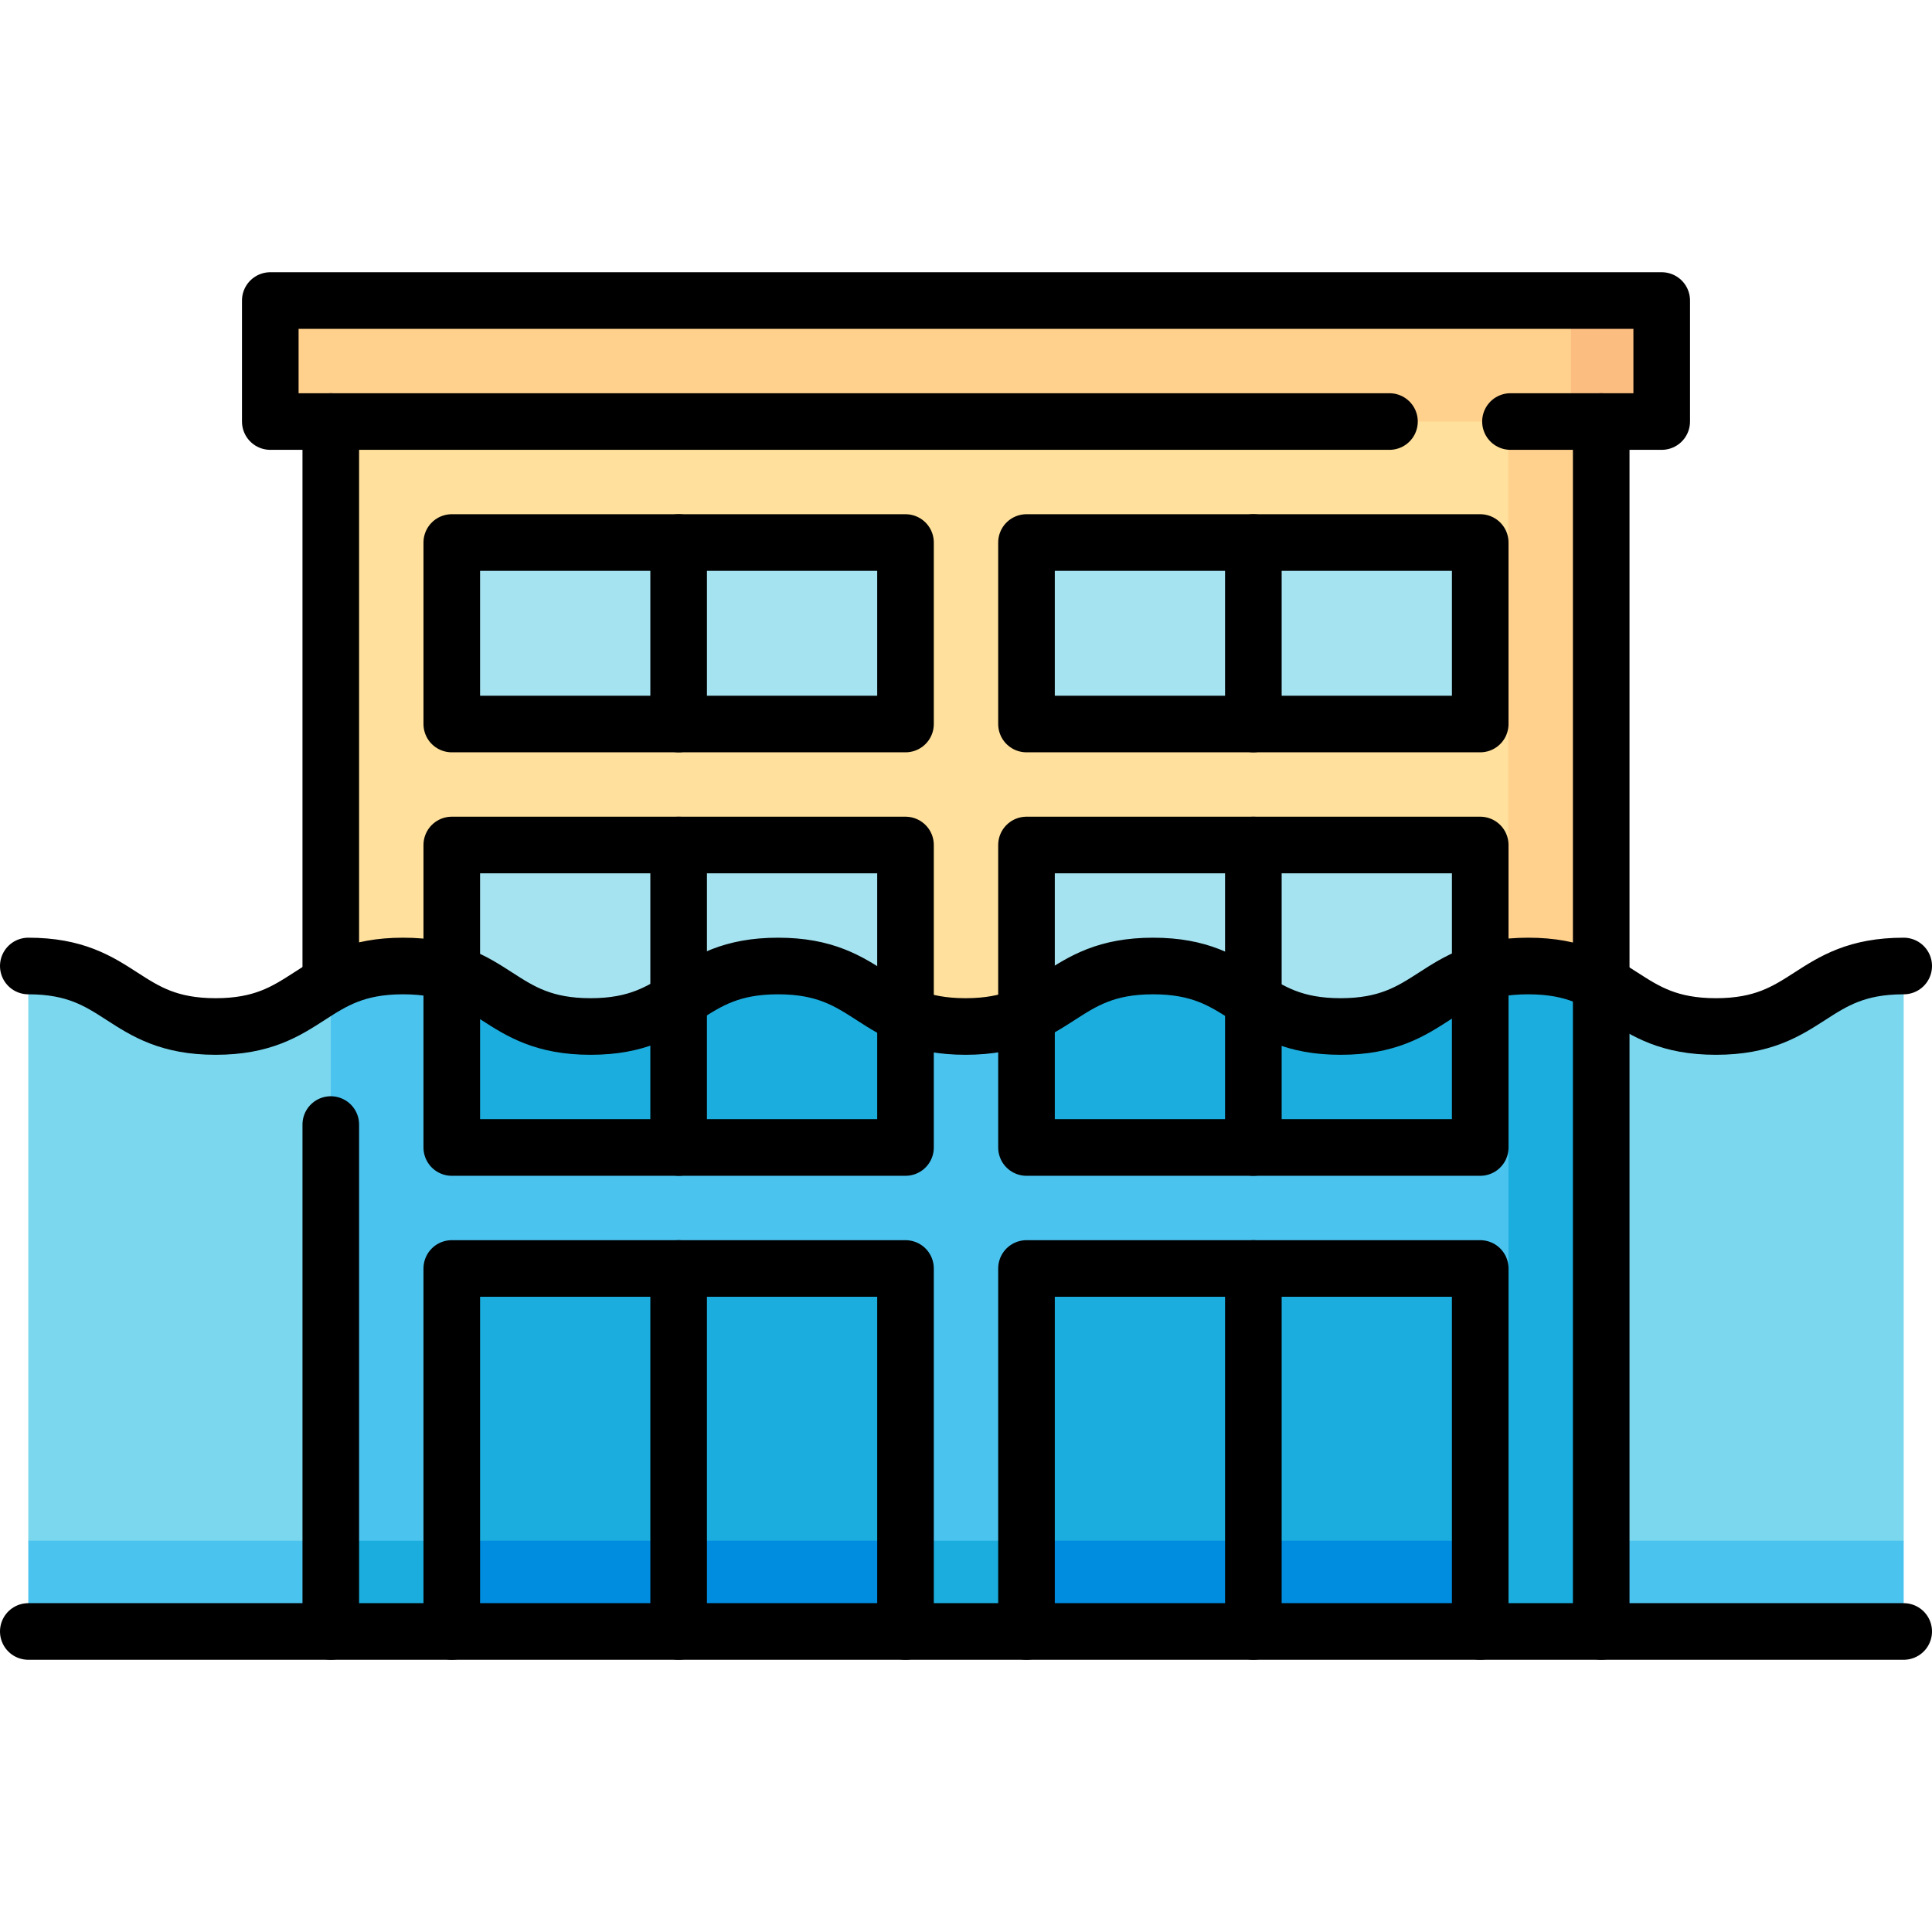 <svg version="1.1" id="Capa_1" xmlns="http://www.w3.org/2000/svg" xmlns:xlink="http://www.w3.org/1999/xlink" x="0px" y="0px" viewBox="0 0 512 512" style="enable-background:new 0 0 512 512;" xml:space="preserve">
<g>
	<g>
		<rect x="87.661" y="95.677" style="fill:#FFE09C;" width="336.677" height="336.677"/>
		<polygon style="fill:#FFD18D;" points="440.371,79.645 71.629,79.645 71.629,111.71 399.72,111.71 399.72,272.032 &#10;&#9;&#9;&#9;424.339,272.032 424.339,111.71 440.371,111.71 &#9;&#9;"/>
		<rect x="416.323" y="79.645" style="fill:#FBBD80;" width="24.048" height="32.065"/>
		<rect x="272.032" y="223.935" style="fill:#A5E3F0;" width="120.242" height="80.161"/>
		<rect x="119.726" y="223.935" style="fill:#A5E3F0;" width="120.242" height="80.161"/>
		<path style="fill:#7AD7EE;" d="M454.745,272.032c-24.878,0-24.878-16.032-49.755-16.032c-24.861,0-24.861,16.032-49.721,16.032&#10;&#9;&#9;&#9;c-24.839,0-24.839-16.032-49.678-16.032c-24.852,0-24.852,16.032-49.705,16.032c-24.846,0-24.846-16.032-49.692-16.032&#10;&#9;&#9;&#9;c-24.845,0-24.845,16.032-49.691,16.032S131.659,256,106.814,256c-24.835,0-24.835,16.032-49.669,16.032&#10;&#9;&#9;&#9;C32.323,272.032,32.322,256,7.5,256l0,152.306l14.99,24.048h473.7l8.31-24.048l0-152.306&#10;&#9;&#9;&#9;C479.622,256,479.622,272.032,454.745,272.032z"/>
		<rect x="7.5" y="408.306" style="fill:#4BC3EF;" width="497" height="24.048"/>
		<path style="fill:#4BC3EF;" d="M404.99,256c-24.861,0-24.861,16.032-49.721,16.032c-24.839,0-24.839-16.032-49.678-16.032&#10;&#9;&#9;&#9;c-24.852,0-24.852,16.032-49.705,16.032c-24.846,0-24.846-16.032-49.692-16.032c-24.845,0-24.845,16.032-49.691,16.032&#10;&#9;&#9;&#9;S131.659,256,106.814,256c-8.75,0-14.396,2.004-19.153,4.581v171.773h336.677V260.668C419.541,258.048,413.854,256,404.99,256z"/>
		<path style="fill:#1BADDE;" d="M399.761,256.222v152.085h-312.1v24.048h336.677V260.668c-4.798-2.62-10.485-4.668-19.349-4.668&#10;&#9;&#9;&#9;C403.309,256,401.231,256.085,399.761,256.222z"/>
		<g>
			<rect x="119.726" y="336.161" style="fill:#1BADDE;" width="120.242" height="96.194"/>
			<rect x="272.032" y="336.161" style="fill:#1BADDE;" width="120.242" height="96.194"/>
		</g>
		<rect x="119.726" y="143.774" style="fill:#A5E3F0;" width="120.242" height="48.097"/>
		<rect x="272.032" y="143.774" style="fill:#A5E3F0;" width="120.242" height="48.097"/>
		<path style="fill:#1BADDE;" d="M272.032,304.097h120.242v-46.275c-13.187,4.187-17.325,14.21-37.005,14.21&#10;&#9;&#9;&#9;c-24.839,0-24.839-16.032-49.678-16.032c-17.863,0-22.919,8.263-33.56,12.921V304.097z"/>
		<path style="fill:#1BADDE;" d="M119.726,304.097h120.242v-35.079c-10.791-4.64-15.79-13.017-33.772-13.017&#10;&#9;&#9;&#9;c-24.845,0-24.845,16.032-49.691,16.032c-19.565,0-23.763-9.916-36.779-14.142V304.097z"/>
		<rect x="119.726" y="408.306" style="fill:#008CDF;" width="120.242" height="24.048"/>
		<rect x="272.032" y="408.306" style="fill:#008CDF;" width="120.242" height="24.048"/>
	</g>
	<g>
		
			<line style="fill:none;stroke:#000000;stroke-width:15;stroke-linecap:round;stroke-linejoin:round;stroke-miterlimit:10;" x1="7.5" y1="432.355" x2="504.5" y2="432.355"/>
		<path style="fill:none;stroke:#000000;stroke-width:15;stroke-linecap:round;stroke-linejoin:round;stroke-miterlimit:10;" d="&#10;&#9;&#9;&#9;M7.5,256c24.822,0,24.822,16.032,49.645,16.032c24.835,0,24.835-16.032,49.669-16.032c24.845,0,24.845,16.032,49.691,16.032&#10;&#9;&#9;&#9;c24.845,0,24.845-16.032,49.691-16.032c24.846,0,24.846,16.032,49.692,16.032c24.852,0,24.852-16.032,49.704-16.032&#10;&#9;&#9;&#9;c24.839,0,24.839,16.032,49.678,16.032c24.86,0,24.86-16.032,49.721-16.032c24.877,0,24.877,16.032,49.755,16.032&#10;&#9;&#9;&#9;c24.877,0,24.877-16.032,49.755-16.032"/>
		
			<line style="fill:none;stroke:#000000;stroke-width:15;stroke-linecap:round;stroke-linejoin:round;stroke-miterlimit:10;" x1="424.339" y1="111.71" x2="424.339" y2="432.355"/>
		
			<line style="fill:none;stroke:#000000;stroke-width:15;stroke-linecap:round;stroke-linejoin:round;stroke-miterlimit:10;" x1="87.661" y1="257.538" x2="87.661" y2="111.71"/>
		
			<line style="fill:none;stroke:#000000;stroke-width:15;stroke-linecap:round;stroke-linejoin:round;stroke-miterlimit:10;" x1="87.661" y1="432.355" x2="87.661" y2="298.017"/>
		
			<polyline style="fill:none;stroke:#000000;stroke-width:15;stroke-linecap:round;stroke-linejoin:round;stroke-miterlimit:10;" points="&#10;&#9;&#9;&#9;239.968,432.355 239.968,336.161 119.726,336.161 119.726,432.355 &#9;&#9;"/>
		
			<polyline style="fill:none;stroke:#000000;stroke-width:15;stroke-linecap:round;stroke-linejoin:round;stroke-miterlimit:10;" points="&#10;&#9;&#9;&#9;392.274,432.355 392.274,336.161 272.032,336.161 272.032,432.355 &#9;&#9;"/>
		
			<rect x="119.726" y="223.935" style="fill:none;stroke:#000000;stroke-width:15;stroke-linecap:round;stroke-linejoin:round;stroke-miterlimit:10;" width="120.242" height="80.161"/>
		
			<line style="fill:none;stroke:#000000;stroke-width:15;stroke-linecap:round;stroke-linejoin:round;stroke-miterlimit:10;" x1="179.847" y1="223.935" x2="179.847" y2="304.097"/>
		
			<line style="fill:none;stroke:#000000;stroke-width:15;stroke-linecap:round;stroke-linejoin:round;stroke-miterlimit:10;" x1="179.847" y1="336.161" x2="179.847" y2="432.355"/>
		
			<rect x="272.032" y="223.935" style="fill:none;stroke:#000000;stroke-width:15;stroke-linecap:round;stroke-linejoin:round;stroke-miterlimit:10;" width="120.242" height="80.161"/>
		
			<line style="fill:none;stroke:#000000;stroke-width:15;stroke-linecap:round;stroke-linejoin:round;stroke-miterlimit:10;" x1="332.153" y1="223.935" x2="332.153" y2="304.097"/>
		
			<line style="fill:none;stroke:#000000;stroke-width:15;stroke-linecap:round;stroke-linejoin:round;stroke-miterlimit:10;" x1="332.153" y1="336.161" x2="332.153" y2="432.355"/>
		
			<rect x="119.726" y="143.774" style="fill:none;stroke:#000000;stroke-width:15;stroke-linecap:round;stroke-linejoin:round;stroke-miterlimit:10;" width="120.242" height="48.097"/>
		
			<line style="fill:none;stroke:#000000;stroke-width:15;stroke-linecap:round;stroke-linejoin:round;stroke-miterlimit:10;" x1="179.847" y1="143.774" x2="179.847" y2="191.871"/>
		
			<rect x="272.032" y="143.774" style="fill:none;stroke:#000000;stroke-width:15;stroke-linecap:round;stroke-linejoin:round;stroke-miterlimit:10;" width="120.242" height="48.097"/>
		
			<line style="fill:none;stroke:#000000;stroke-width:15;stroke-linecap:round;stroke-linejoin:round;stroke-miterlimit:10;" x1="332.153" y1="143.774" x2="332.153" y2="191.871"/>
		
			<polyline style="fill:none;stroke:#000000;stroke-width:15;stroke-linecap:round;stroke-linejoin:round;stroke-miterlimit:10;" points="&#10;&#9;&#9;&#9;368.226,111.71 71.629,111.71 71.629,79.645 440.371,79.645 440.371,111.71 400.29,111.71 &#9;&#9;"/>
	</g>
</g>
<g>
</g>
<g>
</g>
<g>
</g>
<g>
</g>
<g>
</g>
<g>
</g>
<g>
</g>
<g>
</g>
<g>
</g>
<g>
</g>
<g>
</g>
<g>
</g>
<g>
</g>
<g>
</g>
<g>
</g>
</svg>